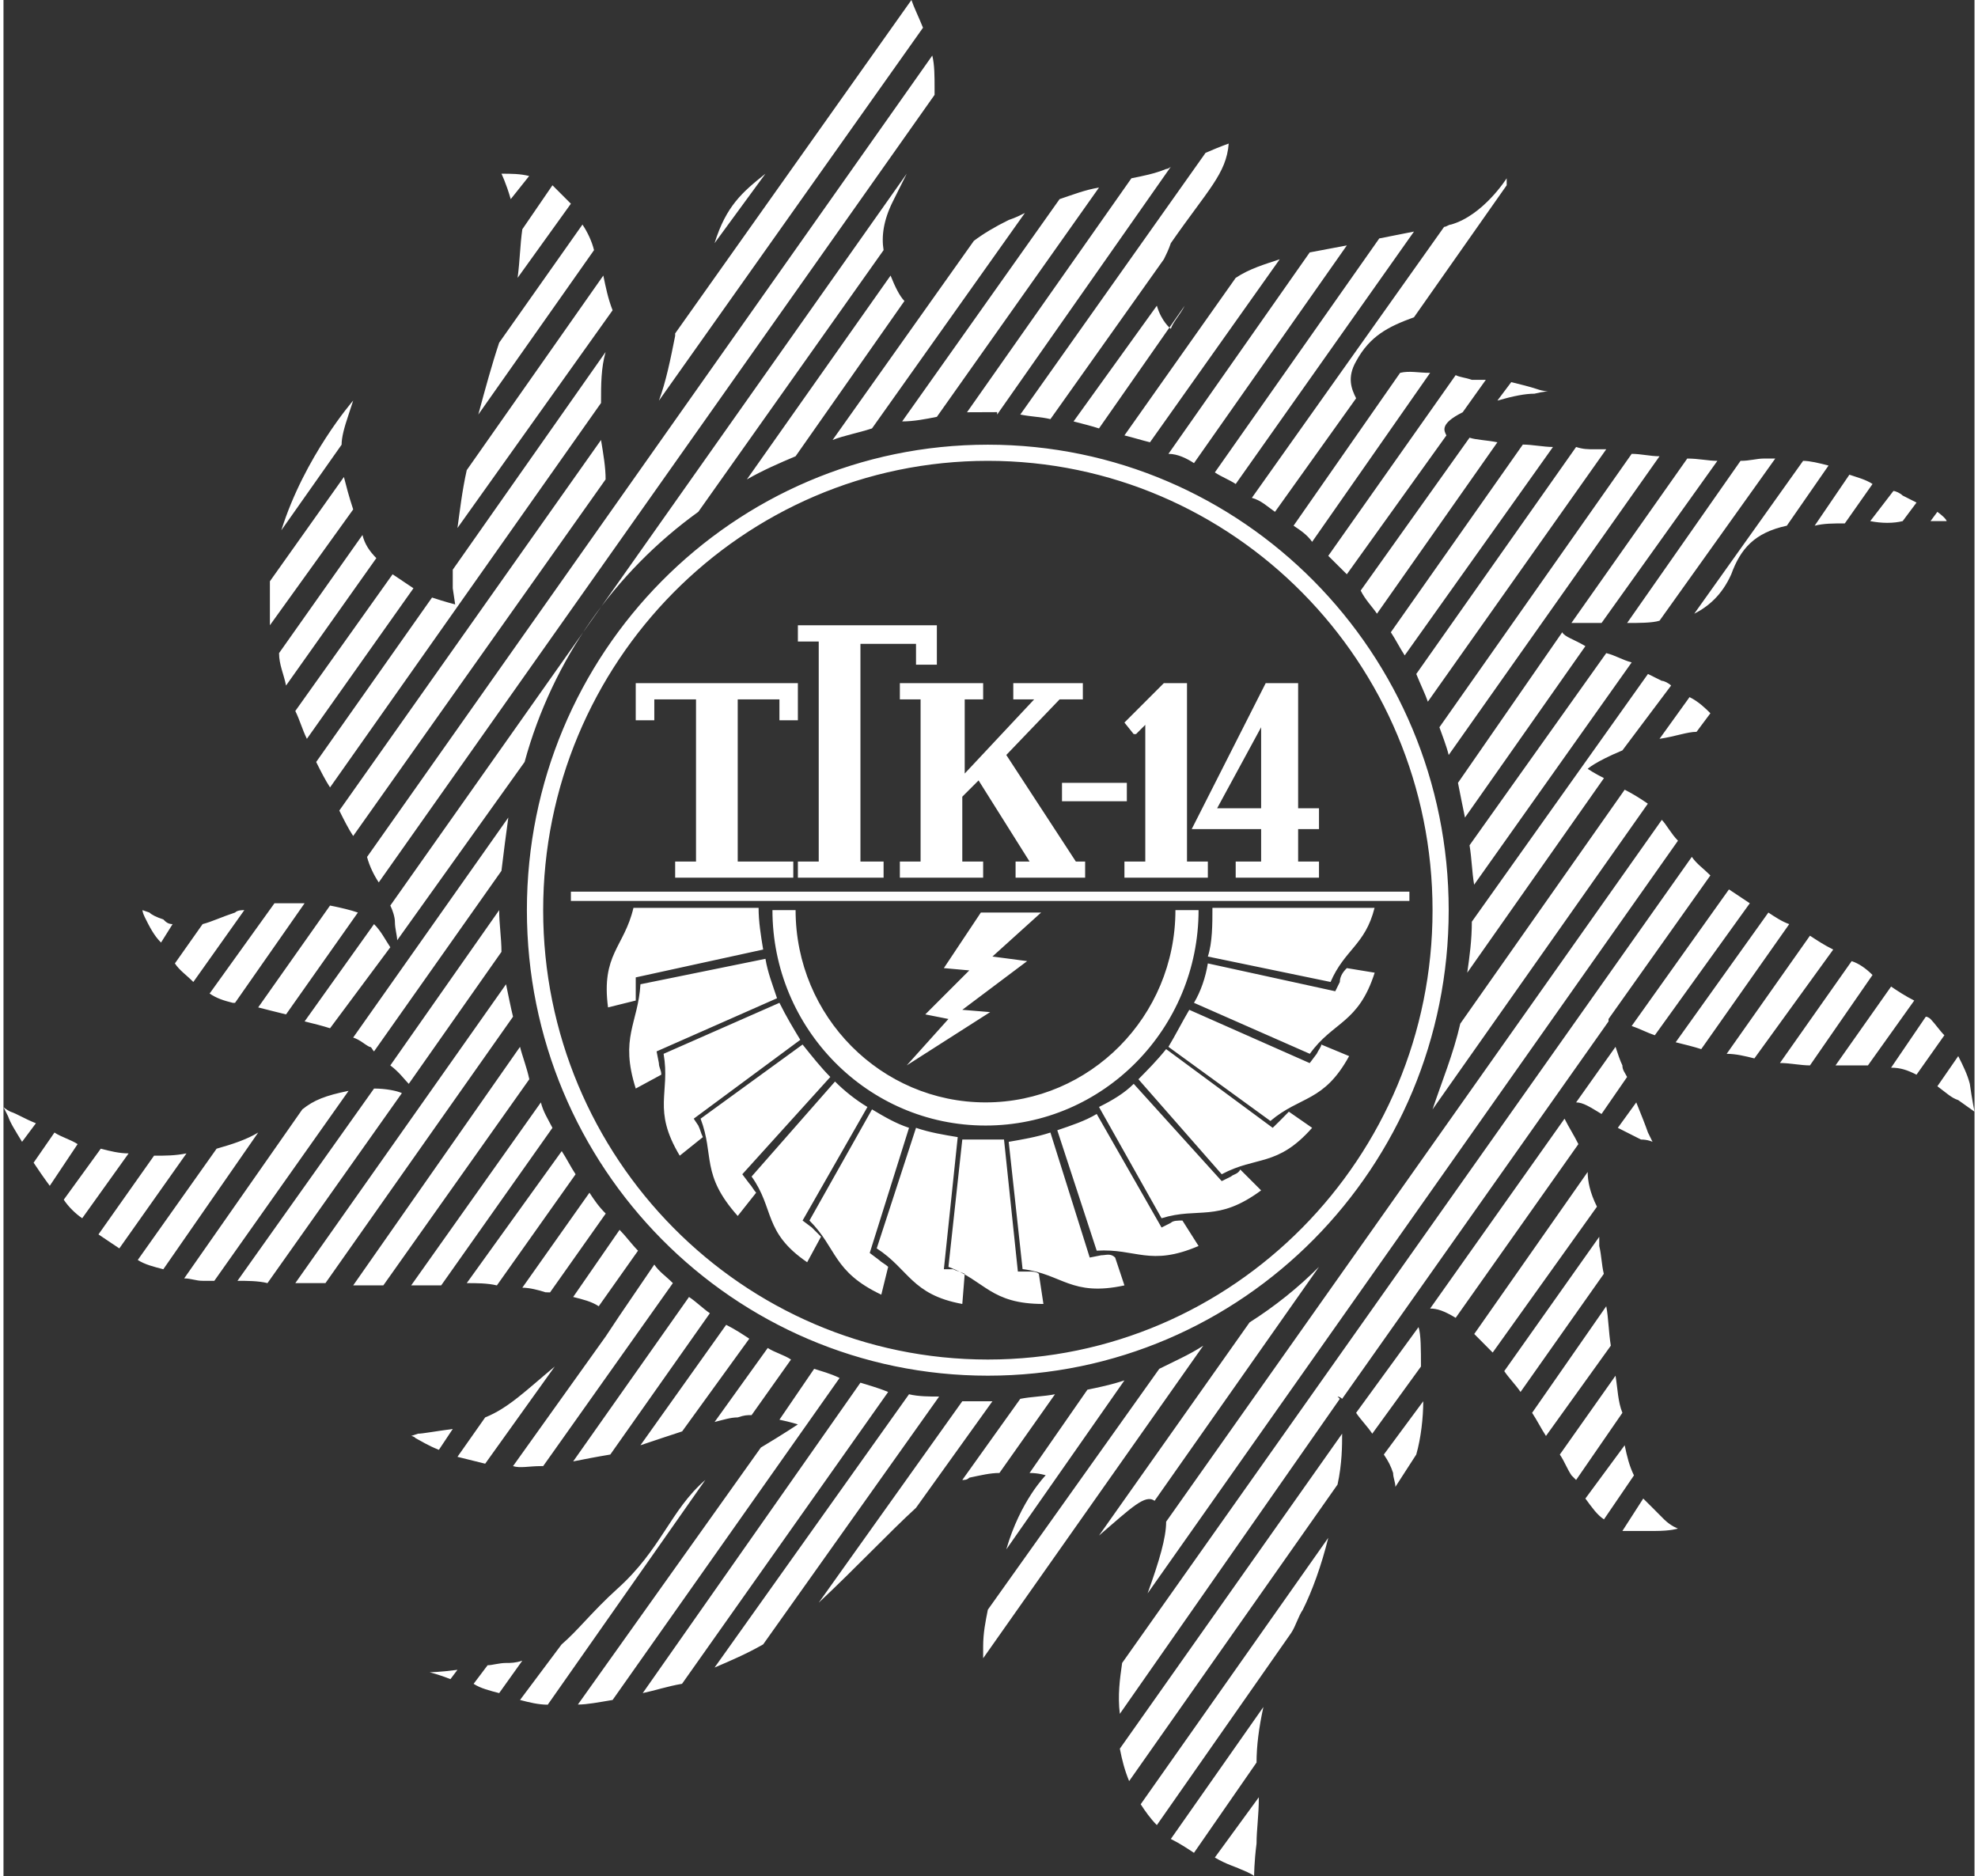 <?xml version="1.0" encoding="UTF-8"?> <!-- Creator: CorelDRAW 2017 --> <svg xmlns="http://www.w3.org/2000/svg" xmlns:xlink="http://www.w3.org/1999/xlink" xml:space="preserve" width="155px" height="147px" style="shape-rendering:geometricPrecision; text-rendering:geometricPrecision; image-rendering:optimizeQuality; fill-rule:evenodd; clip-rule:evenodd" viewBox="0 0 155 147.52"><rect x="0" y="0" width="155" height="147.52" fill="#333333" stroke="none"/> <defs> <style type="text/css"> <![CDATA[ .fil0 {fill:white} ]]> </style> </defs> <g id="Слой_x0020_1">  <path class="fil0" d="M110.01 61.37l0 0 0 0c0,0 0,0 0,0zm-20.04 63.93l41.71 -59.19c-0.54,-0.55 -0.91,-1.27 -1.27,-1.64l-38.98 55.19c0,1.27 -0.54,3.09 -1.46,5.64zm-59.55 -41.52c0.72,0.54 1.09,1.09 1.45,1.45l7.29 -10.38c0,-1.09 -0.18,-2.18 -0.18,-3.28l-8.56 12.21zm12.56 17.85l4.38 -6.2c-0.55,-0.54 -0.92,-1.09 -1.28,-1.64l-5.28 7.47c0.55,0 1.27,0.18 1.82,0.36 0.18,0.01 0.18,0.01 0.36,0.01zm47.54 16.39l12.93 -18.4c-1.64,1.64 -3.46,3.1 -5.46,4.37l-11.84 16.76c2.55,-2.19 3.64,-3.28 4.37,-2.73zm-54.09 -17.12c0.73,0 1.64,0 2.37,0.18l6.19 -8.74c-0.37,-0.55 -0.73,-1.28 -1.09,-1.82l-7.47 10.38zm22.4 10.38l3.1 -4.37c-0.55,-0.37 -1.28,-0.55 -1.83,-0.91l-4.18 5.82c0.72,-0.18 1.27,-0.36 1.82,-0.36 0.54,-0.18 0.72,-0.18 1.09,-0.18zm-10.56 13.66c-2.01,1.82 -3.1,3.28 -4.38,4.37l-3.27 4.37c0.72,0.19 1.45,0.37 2.18,0.37l12.39 -17.67c-2.74,2.37 -3.46,5.46 -6.92,8.56zm-8.75 5.83c-0.54,0 -1.09,0.18 -1.45,0.18l-1.1 1.46c0.55,0.36 1.28,0.54 2.01,0.73l1.82 -2.55c-0.55,0.18 -0.91,0.18 -1.28,0.18zm-4.19 -18.4c-1.45,0.19 -2.36,0.37 -2.73,0.37 -0.54,0.18 -0.54,0.18 -0.54,0.18 0,0 0.18,0 0.36,0.18 0.36,0.18 0.91,0.55 1.82,0.91l1.09 -1.64zm8.02 -4.91c-2.19,1.82 -3.64,3.27 -5.47,4l-2.18 3.1c0.73,0.18 1.46,0.36 2.18,0.54l5.47 -7.64zm-1.09 7.83l0.18 0 10.2 -14.39c-0.55,-0.55 -1.1,-0.91 -1.46,-1.46l-2.73 4.01 -1.09 1.64 -7.29 10.2c0.55,0.18 1.27,0 2.19,0zm16.39 -10.02c-0.55,-0.36 -1.1,-0.73 -1.82,-1.09l-6.74 9.47c1.09,-0.37 2.18,-0.73 3.28,-1.09l5.28 -7.29zm-8.75 -6.92c-0.54,-0.55 -0.91,-1.09 -1.45,-1.64l-3.65 5.28c0.73,0.18 1.46,0.36 2.01,0.73l3.09 -4.37zm13.85 9.29l-2.73 4c0.91,0.19 1.45,0.37 1.45,0.37 0,0 -1.09,0.73 -2.91,1.82l-14.39 20.21c0.73,0 1.64,-0.18 2.73,-0.36l17.85 -25.32c-0.73,-0.36 -1.46,-0.54 -2,-0.72zm27.14 0l-13.48 18.94c-0.18,0.91 -0.37,1.82 -0.37,2.91l0 0.91 17.31 -24.58c-1.1,0.72 -2.37,1.27 -3.46,1.82zm-8.2 2c-0.91,0.18 -1.82,0.18 -2.73,0.36l-4.56 6.38c0.19,0 0.37,0 0.55,-0.18 0.91,-0.19 1.64,-0.37 2.37,-0.37l4.37 -6.19zm5.46 -1.09c-1.09,0.36 -2,0.54 -2.91,0.73l-4.55 6.55c0.72,0 1.27,0.18 1.27,0.18 0,0 -2,2.01 -3.1,5.83l9.29 -13.29zm-20.76 0.18l-17.12 24.41c0.91,-0.19 2,-0.55 3.09,-0.73l16.21 -22.95c-0.9,-0.37 -1.63,-0.55 -2.18,-0.73zm3.82 0.91l-15.29 21.49c1.27,-0.54 2.54,-1.09 3.82,-1.82l13.84 -19.49c-0.73,0 -1.64,0 -2.37,-0.18zm6.02 0.55c-0.55,0 -1.28,0 -1.83,0l-11.29 15.84c3.1,-2.91 5.47,-5.46 7.65,-7.46l6.01 -8.38 -0.54 0zm-21.68 -6.92c-0.54,-0.37 -1.09,-0.92 -1.64,-1.28l-9.11 12.93c0.92,-0.18 1.83,-0.36 2.92,-0.54l7.83 -11.11zm49.36 6.55c0,0 0.18,0 0.36,0.18l20.95 -29.68c0,0 0,-0.19 0,-0.19 0,0 0,0 0,0l8.01 -11.29c-0.54,-0.54 -1.09,-0.91 -1.46,-1.46l-44.8 63.39c-0.18,1.27 -0.36,2.55 -0.18,4l17.3 -24.77c-0.18,-0.18 -0.18,-0.18 -0.18,-0.18zm-48.99 -90.7l4 -5.46c-1.82,1.45 -3.09,2.54 -4,5.46zm95.62 61.01c0,0 -0.19,-0.18 -0.37,-0.18l-2.73 4.01c0.73,0 1.27,0.18 2,0.55l2.19 -3.1c-0.37,-0.37 -0.73,-0.91 -1.09,-1.28zm-14.21 -9.1c-0.55,-0.37 -1.09,-0.73 -1.64,-1.09l-7.65 10.74c0.55,0.18 1.27,0.55 1.82,0.73l7.47 -10.38zm8.01 4.55l-5.64 8.01c0.73,0 1.64,0.19 2.36,0.19l4.92 -7.11c-0.54,-0.54 -1.09,-0.91 -1.64,-1.09zm-54.64 67.94l10.57 -15.12c0.36,-0.55 0.54,-1.27 0.91,-1.82 0.73,-1.46 1.46,-3.46 2,-5.65l-14.75 20.95c0.36,0.55 0.73,1.09 1.27,1.64zm57.74 -65.94l-4.37 6.2c0.18,0 0.36,0 0.54,0l2.01 0 3.64 -5.1c-0.73,-0.37 -1.27,-0.73 -1.82,-1.1zm-9.65 -5.82l-7.29 10.2c0.73,0.18 1.46,0.36 2.01,0.54l6.92 -9.83c-0.55,-0.19 -1.1,-0.55 -1.64,-0.91zm3.27 1.82l-6.55 9.29c0.73,0 1.46,0.18 2.18,0.36l6.2 -8.56c-0.73,-0.36 -1.28,-0.73 -1.83,-1.09zm-53.54 66.48l16.39 -23.32c0.36,-1.64 0.36,-3.09 0.36,-4l-17.48 24.77c0.18,0.91 0.36,1.64 0.73,2.55zm-47.18 -126.22c-0.72,-0.18 -1.45,-0.18 -2.18,-0.18 0,0 0.36,0.72 0.73,2l1.45 -1.82zm-6.19 118.2l0.55 -0.73c-1.46,0.19 -2.19,0.19 -2.19,0.19 0,0 0.73,0.18 1.64,0.54zm92.34 -18.39l-3.09 4.19c0.54,0.73 0.91,1.27 1.46,1.64l2.36 -3.46c-0.36,-0.73 -0.54,-1.46 -0.73,-2.37zm1.46 4.19l-1.64 2.55c0.37,0 0.55,0 1.09,0l1.46 0c1.28,0 1.82,-0.19 1.82,-0.19 0,0 -0.54,-0.18 -1.09,-0.72 -0.55,-0.55 -1.09,-1.1 -1.64,-1.64zm-116.56 -43.72l0.91 -1.45c-0.37,0 -0.55,-0.19 -0.73,-0.37 -0.55,-0.18 -0.91,-0.36 -1.09,-0.54 -0.55,-0.19 -0.55,-0.19 -0.55,-0.19 0,0 0,0.19 0.18,0.55 0.36,0.73 0.73,1.46 1.28,2zm14.75 -41.52c0.36,-1.1 0.36,-1.1 0.36,-1.1 0,0 -3.82,4.38 -5.65,10.2l4.74 -6.73c0,-0.55 0.18,-1.28 0.55,-2.37zm66.48 113.1l4.92 -7.1c0,-1.28 0.18,-2.73 0.54,-4.37l-7.28 10.38c0.72,0.36 1.27,0.73 1.82,1.09zm3.64 1.28c0.91,0.36 1.09,0.54 1.09,0.54 0,0 0,-1.09 0.19,-2.55 0,-1.09 0.18,-2.18 0.18,-3.64l-3.46 4.74c0.91,0.54 1.64,0.73 2,0.91zm29.51 -38.8l-4.38 6.2c0.37,0.54 0.55,1.09 0.92,1.64 0.18,0.18 0.18,0.18 0.36,0.36l3.64 -5.28c-0.36,-0.91 -0.36,-1.82 -0.54,-2.92zm-1.28 -10.2c0,-0.36 0,-0.54 0,-0.72l-7.47 10.56c0.37,0.55 0.91,1.09 1.28,1.64l6.55 -9.29c-0.18,-0.73 -0.18,-1.46 -0.36,-2.19zm-14.21 6.38l-4.91 6.74c0.36,0.54 0.91,1.09 1.27,1.64l3.83 -5.28c0,-1.28 0,-2.56 -0.19,-3.1zm-2 11.47c0,0.37 0.18,0.73 0.18,1.09l1.64 -2.54c0.37,-1.28 0.55,-2.92 0.55,-4.19l-3.1 4.19c0.37,0.54 0.55,0.91 0.73,1.45zm15.3 -23.67l-8.92 12.74c0.54,0.55 0.91,0.92 1.45,1.46l8.2 -11.47c-0.55,-1.1 -0.73,-2.01 -0.73,-2.73zm-1.82 -4.19l-10.57 14.93c0.55,0 1.1,0.18 2.01,0.73l9.65 -13.66c-0.36,-0.73 -0.73,-1.28 -1.09,-2zm4.01 -5.65l-3.1 4.37c0.55,0 1.09,0.36 2,0.91l2.01 -2.91c-0.19,-0.37 -0.37,-0.55 -0.37,-0.91 -0.18,-0.37 -0.36,-0.91 -0.54,-1.46zm-102.91 -24.22l8.38 -11.84c-0.55,-0.37 -1.09,-0.73 -1.64,-1.1l-7.65 10.75c0.36,0.73 0.55,1.46 0.91,2.19zm-7.65 20.03c0.55,0.37 1.09,0.55 1.82,0.73 0,0 0,0 0.18,0l5.47 -7.83c-0.73,0 -1.64,0 -2.37,0l-5.1 7.1zm2.73 -6.56c-0.18,0 -0.54,0 -0.73,0.19 -1.09,0.36 -1.82,0.72 -2.55,0.91l-2.18 3.09c0.36,0.55 0.91,0.91 1.45,1.46l4.01 -5.65zm107.1 31.15l-5.83 8.38c0.36,0.54 0.73,1.27 1.09,1.82l5.1 -7.1c-0.18,-1.1 -0.18,-2.19 -0.36,-3.1zm-79.05 -68.12l-20.58 29.14c0.36,0.73 0.73,1.46 1.09,2l19.85 -28.04c0.01,-0.91 -0.18,-2.01 -0.36,-3.1zm-19.49 46.99c0.55,0.18 0.91,0.55 1.28,0.73 0.18,0 0.18,0.18 0.36,0.36l10.02 -14.2c0.18,-1.46 0.36,-2.92 0.54,-4.19l-12.2 17.3zm124.58 -41.34l-0.54 0.73c0.72,0 1.27,0 1.27,0 0,0 0,-0.19 -0.73,-0.73zm-121.66 34.24c-0.37,-0.55 -0.73,-1.28 -1.28,-1.82l-5.46 7.65c0.73,0.18 1.45,0.36 2,0.54l4.74 -6.37zm-2.55 -2.73c-0.55,-0.19 -1.28,-0.37 -2.19,-0.55l-5.65 8.01c0.73,0.19 1.46,0.37 2.19,0.55l5.65 -8.01zm80.14 -23.5l9.47 -13.48c-0.91,-0.18 -1.64,-0.18 -2.19,-0.36l-8.56 12.02c0.36,0.73 0.91,1.27 1.28,1.82zm-91.25 42.07l-6.2 8.75c0.55,0.36 1.28,0.54 2.01,0.73l7.46 -10.75c-0.91,0.55 -2,0.91 -3.27,1.27zm-4.92 0.55l-4.37 6.19c0.54,0.37 1.09,0.73 1.64,1.1l5.28 -7.47c-0.91,0.18 -1.64,0.18 -2.55,0.18zm102.36 -61.38l-10.02 14.21c0.55,0.54 0.91,0.91 1.46,1.45l7.83 -10.92c-0.18,-0.37 -0.54,-0.91 1.28,-1.82l1.82 -2.55c-0.37,0 -0.73,0 -1.1,0 -0.54,-0.19 -0.91,-0.19 -1.27,-0.37zm-110.19 59.56l-1.64 2.37c0.36,0.54 0.73,1.09 1.27,1.82l2.19 -3.28c-0.55,-0.36 -1.28,-0.55 -1.82,-0.91zm19.49 -1.82l-9.29 13.29c0.54,0 0.91,0.19 1.45,0.19 0.37,0 0.55,0 0.92,0l10.56 -14.94c-1.82,0.37 -2.73,0.73 -3.64,1.46zm68.3 -61.38c0,0 -0.73,-0.55 -1.1,-1.82l-6.55 9.1c0.73,0.19 1.45,0.37 2,0.55l6.74 -9.65c-0.37,0.73 -0.91,1.27 -1.09,1.82zm22.58 35.7c0.18,0.91 0.36,1.82 0.55,2.73l9.47 -13.48c-0.91,-0.54 -1.64,-0.73 -1.82,-1.09l-8.2 11.84zm-106.73 28.77l-2.91 4.01c0.36,0.55 0.91,1.09 1.45,1.46l3.65 -5.1c-0.73,0 -1.46,-0.18 -2.19,-0.37zm70.49 -57.73l13.66 -19.49c0,0 -0.19,0.18 -0.37,0.18 -0.91,0.37 -1.82,0.55 -2.73,0.73l-12.93 18.4 2.37 -0.01 0 0.19zm39.34 -1.1c1.27,-0.36 2.18,-0.54 2.91,-0.54 0.73,-0.18 1.09,-0.18 1.09,-0.18 0,0 -0.36,0 -0.91,-0.19 -0.54,-0.18 -1.27,-0.36 -2,-0.54l-1.09 1.45zm8.19 17.49l9.11 -12.75c-0.73,0 -1.46,-0.18 -2.37,-0.18l-9.11 12.93c0.37,0 1.28,0 2.37,0zm8.56 7.1c-0.36,-0.36 -0.91,-0.91 -1.64,-1.27l-2.36 3.28c1.27,-0.19 2.18,-0.55 2.91,-0.55l1.09 -1.46zm-51.9 -23.13l8.92 -12.57c0.18,-0.36 0.36,-0.72 0.55,-1.27 2.91,-4.19 4.37,-5.46 4.55,-7.83 0,0 -0.55,0.18 -1.82,0.73l-14.57 20.58c0.91,0.18 1.64,0.18 2.37,0.36zm-53.19 52.64l-10.74 15.12c0.72,0 1.64,0 2.36,0.18l10.57 -14.94c-0.37,-0.18 -1.28,-0.36 -2.19,-0.36zm115.66 -44.44l2.18 -3.1c-0.54,-0.36 -1.27,-0.54 -1.82,-0.73l-2.73 4.01c0.73,-0.18 1.46,-0.18 2.37,-0.18zm-144.25 46.26c-0.37,-0.18 -0.55,-0.36 -0.55,-0.36 0,0 0.18,0.36 0.36,0.72 0.19,0.55 0.55,1.1 1.1,2.01l1.09 -1.46c-0.91,-0.36 -1.46,-0.73 -2,-0.91zm72.85 -54.64l12.75 -18.03c-1.09,0.18 -2,0.54 -3.1,0.91l-12.38 17.48c0.91,0 1.82,-0.18 2.73,-0.36zm75.95 8.2l1.09 -1.46c-0.36,-0.18 -0.73,-0.37 -1.09,-0.55 -0.18,-0.18 -0.55,-0.36 -0.73,-0.36l-1.82 2.37c0.91,0.18 1.82,0.18 2.55,0zm-52.45 -2.92l14.02 -19.85c-0.91,0.18 -1.82,0.36 -2.73,0.54l-12.93 18.4c0.54,0.36 1.09,0.55 1.64,0.91zm38.97 7.1c0.73,-2 1.82,-3.27 4.37,-3.82l3.28 -4.73c-0.73,-0.19 -1.46,-0.37 -2,-0.37l-8.56 12.02c1.09,-0.55 2.18,-1.46 2.91,-3.1zm-42.25 -8.74l12.02 -17.12c-0.91,0.18 -2.01,0.37 -2.92,0.55l-11.11 15.84c0.73,0 1.46,0.37 2.01,0.73zm6.37 3.83l6.38 -8.93c-0.37,-0.73 -0.73,-1.64 0,-2.91 1.09,-2.01 2.55,-2.73 4.55,-3.46l7.29 -10.38c0,-0.55 0,-0.55 0,-0.55 0,0 -1.83,2.91 -4.38,3.64 -0.18,0 -0.36,0.18 -0.54,0.18l-15.12 21.31c0.73,0.19 1.28,0.73 1.82,1.1zm30.24 8.56l9.1 -12.75c-0.36,0 -0.54,0 -0.91,0 -0.54,0 -1.09,0.18 -1.82,0.18l-8.92 12.75c0.91,0 2,0 2.55,-0.18zm-2.74 13.29l-12.93 18.4c-0.54,2.37 -1.45,4.55 -2.18,6.74l16.93 -24.04c-0.54,-0.37 -1.09,-0.73 -1.82,-1.1zm-87.06 -40.25l4.19 -5.83c-0.54,-0.54 -0.91,-0.91 -1.45,-1.45l-2.37 3.46c-0.18,1.27 -0.18,2.36 -0.37,3.82zm-12.93 18.21c-0.36,-1.09 -0.54,-1.82 -0.73,-2.55l-5.82 8.2c0,1.09 0,2.37 0,3.46l6.55 -9.11zm62.66 -5.28l10.2 -14.39c-1.1,0.37 -2.37,0.73 -3.46,1.46l-8.75 12.39c0.73,0.18 1.28,0.36 2.01,0.54zm-67.94 19.13l7.1 -10.02c-0.54,-0.55 -0.91,-1.09 -1.09,-1.82l-6.56 9.29c0,0.91 0.37,1.64 0.55,2.55zm87.61 -24.59l-8.38 12.02c0.54,0.36 1.09,0.73 1.46,1.27l9.28 -13.29c-0.91,0 -1.63,-0.18 -2.36,0zm3.82 30.05l16.58 -23.49c-0.73,0 -1.46,-0.19 -2.19,-0.19l-15.12 21.5c0.19,0.54 0.55,1.45 0.73,2.18zm-84.14 10.02l43.71 -61.93 0 -0.54c0,-0.91 0,-1.82 -0.18,-2.55l-44.45 63.02c0.19,0.72 0.55,1.45 0.92,2zm17.85 -41.71c0,0 0,0 0,0l0 0c0,0 0,0 0,0zm-22.77 32.24c0.36,0.73 0.73,1.45 1.09,2l21.31 -30.23c0,-1.46 0,-2.74 0.36,-4.01l-12.02 17.12c0,0.55 0,1.09 0,1.46 0.19,1.27 0.19,1.27 0.19,1.27 0,0 -0.73,-0.18 -1.82,-0.54l-9.11 12.93zm87.42 -4.74l14.03 -19.85 -0.91 0c-0.55,0 -0.91,0 -1.46,-0.18l-12.57 17.85c0.37,0.91 0.73,1.64 0.91,2.18zm-57.37 -14.93l14.57 -20.58c-0.18,-1.1 0,-2.37 0.73,-3.83 0.36,-0.73 0.73,-1.46 1.09,-2.18l-40.61 57.55c0.18,0.36 0.36,0.91 0.36,1.27 0,0.55 0.18,1.1 0.18,1.46l10.02 -14.02c2.19,-8.02 7.1,-14.94 13.66,-19.67zm-14.02 42.07l-13.12 18.76c0.73,0 1.64,0 2.37,0l11.48 -16.21c-0.19,-0.91 -0.55,-1.82 -0.73,-2.55zm74.67 -15.85c0.18,1.1 0.18,2.01 0.36,3.1l12.39 -17.48c-0.73,-0.19 -1.27,-0.55 -2,-0.73l-10.75 15.11zm-68.12 -44.8l-10.74 15.3c-0.37,1.64 -0.55,3.28 -0.73,4.55l12.2 -17.12c-0.36,-0.91 -0.54,-1.82 -0.73,-2.73zm24.23 -21.67l-18.58 26.22 0 0.19c-0.36,1.82 -0.73,3.64 -1.28,5.1l20.77 -29.33c-0.37,-0.91 -0.73,-1.64 -0.91,-2.18zm-31.88 77.4l-16.57 23.5c0.73,0 1.64,0 2.37,0l14.75 -20.95c-0.18,-0.73 -0.36,-1.64 -0.55,-2.55zm69.58 -27.68c0.36,0.54 0.73,1.27 1.09,1.82l11.66 -16.39c-0.73,0 -1.64,-0.19 -2.37,-0.19l-10.38 14.76zm-65.93 38.97c-0.37,-0.72 -0.73,-1.27 -0.91,-2l-10.2 14.39 2.36 0 8.75 -12.39zm87.97 -34.78c-0.19,-0.19 -0.55,-0.37 -0.73,-0.37 -0.37,-0.18 -0.73,-0.36 -1.09,-0.54l-13.85 19.48c0,1.46 -0.18,2.74 -0.36,4.01l10.75 -15.3c-0.73,-0.36 -1.28,-0.73 -1.28,-0.73 0,0 0.55,-0.54 2.73,-1.45l3.83 -5.1zm-85.61 -36.25l-6.55 9.29c-0.55,1.64 -1.1,3.64 -1.64,5.65l9.1 -12.93c-0.18,-0.73 -0.54,-1.46 -0.91,-2.01zm22.77 16.03l12.02 -16.94c-0.36,0.18 -0.73,0.37 -1.27,0.55 -1.1,0.54 -2.01,1.09 -2.74,1.64l-11.11 15.66c0.91,-0.36 2.01,-0.55 3.1,-0.91zm-9.84 4.01c1.28,-0.73 2.55,-1.28 3.83,-1.82l8.56 -12.21c-0.36,-0.36 -0.73,-1.09 -1.09,-2l-11.3 16.03zm71.22 52.09c0,0 -0.18,-0.37 -0.36,-0.73 -0.19,-0.55 -0.55,-1.46 -0.92,-2.37l-1.45 2c0.73,0.37 1.45,0.73 1.82,0.92 0.55,0 0.91,0.18 0.91,0.18zm24.95 -4.56c-0.18,-0.72 -0.54,-1.45 -0.91,-2.18l-1.64 2.37c0,0 0,0 0,0 0.73,0.54 1.09,0.91 1.64,1.09 1.28,0.91 1.28,0.91 1.28,0.91 0,0 -0.19,-0.91 -0.37,-2.19zm-40.98 -13.66c0,-20.21 -16.21,-36.6 -36.24,-36.6 -20.04,0 -36.25,16.39 -36.25,36.6 0,20.22 16.21,36.61 36.25,36.61 20.03,0 36.24,-16.39 36.24,-36.61zm-36.24 35.34c-19.31,0 -34.97,-15.85 -34.97,-35.33 0,-19.49 15.66,-35.34 34.97,-35.34 19.3,0 34.97,15.85 34.97,35.34 0,19.48 -15.67,35.33 -34.97,35.33zm21.49 -39.16l-2 0 0 1.27 6.55 0 0 -1.27 -1.64 0 0 -2.55 1.64 0 0 -1.64 -1.64 0 0 -9.84 -2.55 0 -5.82 11.48 5.46 0 0 2.55zm-3.46 -4.19l3.46 -6.37 0 6.37 -3.46 0zm-6.38 -5.83l0.73 -0.73 0 10.75 -1.64 0 0 1.27 6.56 0 0 -1.27 -1.64 0 0 -14.03 -1.82 0 -3.1 3.1 0.73 0.91 0.18 0zm-12.02 -2.73l0 -1.28 -6.55 0 0 1.28 1.63 0 0 12.75 -1.63 0 0 1.27 6.55 0 0 -1.27 -1.64 0 0 -5.1 1.28 -1.28 4.01 6.38 -1.1 0 0 1.27 5.47 0 0 -1.27 -0.73 0 -5.47 -8.38 4.19 -4.37 1.83 0 0 -1.28 -5.47 0 0 1.28 1.64 0 -5.46 5.83 0 -5.83 1.45 0zm-7.83 12.75l-1.82 0 0 -17.12 4.37 0 0 1.64 1.64 0 0 -3.1 -10.93 0 0 1.28 1.64 0 0 17.3 -1.64 0 0 1.27 6.74 0 0 -1.27zm-18.03 -12.75l3.28 0 0 12.75 -1.64 0 0 1.27 9.29 0 0 -1.27 -4.37 0 0 -12.75 3.28 0 0 1.64 1.45 0 0 -2.92 -12.75 0 0 2.92 1.46 0 0 -1.64zm37.16 6.56l-5.1 0 0 1.45 5.1 0 0 -1.45zm-43.72 8.56l0 0.73 65.94 0 0 -0.73 -65.94 0zm17.67 1.45l-1.82 0c0,9.29 7.47,16.94 16.76,16.94 9.28,0 16.75,-7.65 16.75,-16.94l-1.82 0c0,8.38 -6.74,15.12 -14.93,15.12 -8.2,0 -14.94,-6.74 -14.94,-15.12zm32.42 3.65l9.65 2c1.1,-2.55 2.73,-2.91 3.46,-5.83l-12.75 0c0,1.28 0,2.73 -0.36,3.83zm10.38 2l-0.36 0.73 -10.02 -2.19c-0.18,1.1 -0.55,2.19 -1.09,3.1l9.11 4.01c1.82,-2.55 3.82,-2.37 5.1,-6.38l-2.19 -0.36c-0.37,0.36 -0.55,0.73 -0.55,1.09zm-1.82 5.65l-0.55 0.73 -9.47 -4.19c-0.54,0.91 -1.09,2 -1.64,2.91l8.02 5.83c2.37,-2 4.19,-1.46 6.19,-5.1l-2.19 -0.91c0,0.18 -0.18,0.36 -0.36,0.73zm-2.91 5.28l-0.55 0.54 -8.38 -6.19c-0.73,0.91 -1.46,1.64 -2.18,2.37l6.55 7.47c2.73,-1.46 4.37,-0.55 7.11,-3.65l-1.83 -1.27c-0.18,0.18 -0.36,0.36 -0.72,0.73zm-3.83 4.37l-0.73 0.36 -6.92 -7.65c-0.73,0.73 -1.64,1.28 -2.73,1.82l4.92 8.75c2.91,-0.91 4.37,0.36 7.83,-2.19l-1.64 -1.64c-0.18,0.37 -0.55,0.37 -0.73,0.55zm-4.73 3.64l-0.73 0.37 -5.1 -8.93c-0.91,0.55 -2.01,0.91 -3.1,1.28l3.1 9.47c3.09,-0.19 4.19,1.27 8.01,-0.37l-1.27 -2c-0.37,0 -0.73,0 -0.91,0.18zm-5.47 2.55l-0.91 0.18 -3.09 -9.83c-1.1,0.36 -2.19,0.54 -3.28,0.73l1.09 10.01c3.1,0.37 3.82,2.19 8.01,1.28l-0.73 -2.19c-0.36,-0.36 -0.72,-0.18 -1.09,-0.18zm-5.64 1.28l-0.92 0 -1.09 -10.38c-1.09,0 -2.18,0 -3.28,0l-1.09 10.01c2.92,1.1 3.28,2.92 7.47,2.92l-0.36 -2.37c-0.19,-0.18 -0.55,-0.18 -0.73,-0.18zm-6.74 -0.18l1.09 -10.39c-1.09,-0.18 -2.19,-0.36 -3.28,-0.73l-3.09 9.48c2.54,1.64 2.73,3.64 6.73,4.37l0.19 -2.37c-0.37,-0.18 -0.55,-0.18 -0.91,-0.36l-0.73 0zm-5.83 -1.28l3.09 -9.84c-1.09,-0.36 -2,-0.91 -2.91,-1.45l-4.92 8.74c2.19,2.19 1.82,4.01 5.65,5.83l0.54 -2.19c-0.18,-0.18 -0.54,-0.36 -0.72,-0.54l-0.73 -0.55zm-5.28 -2.55l5.1 -8.93c-0.91,-0.54 -1.82,-1.27 -2.55,-2l-6.56 7.47c1.82,2.55 0.91,4.37 4.37,6.74l1.09 -2.01c-0.18,-0.18 -0.36,-0.36 -0.72,-0.72l-0.73 -0.55zm-4.74 -3.64l6.92 -7.65c-0.73,-0.73 -1.45,-1.64 -2.18,-2.55l-8.02 5.83c1.1,2.91 0,4.37 2.92,7.65l1.45 -1.83c-0.18,-0.18 -0.36,-0.54 -0.54,-0.72l-0.55 -0.73zm-3.82 -4.37l8.38 -6.2c-0.55,-0.91 -1.1,-1.82 -1.64,-2.91l-9.11 4.01c0.54,3.09 -0.91,4.37 1.27,8.01l1.82 -1.46c-0.18,-0.36 -0.18,-0.54 -0.36,-0.91l-0.36 -0.54zm-2.92 -5.29l9.47 -4.18c-0.36,-1.1 -0.73,-2.01 -0.91,-3.1l-9.83 2c-0.19,3.1 -1.64,4.19 -0.37,8.2l2.01 -1.09c0,-0.37 -0.19,-0.55 -0.19,-0.91l-0.18 -0.92zm-1.64 -4.91l0 -0.91 10.02 -2.19c-0.18,-1.09 -0.36,-2.19 -0.36,-3.28l-9.84 0c-0.73,3.1 -2.55,3.64 -2,7.83l2.18 -0.54c0,-0.18 0,-0.55 0,-0.91zm27.87 1.82l-2.19 -0.18 5.1 -3.83 -2.73 -0.36 3.83 -3.46 -4.74 0 -2.91 4.37 2 0.18 -3.46 3.46 1.82 0.36 -3.28 3.65 6.56 -4.19z"></path> </g> </svg> 